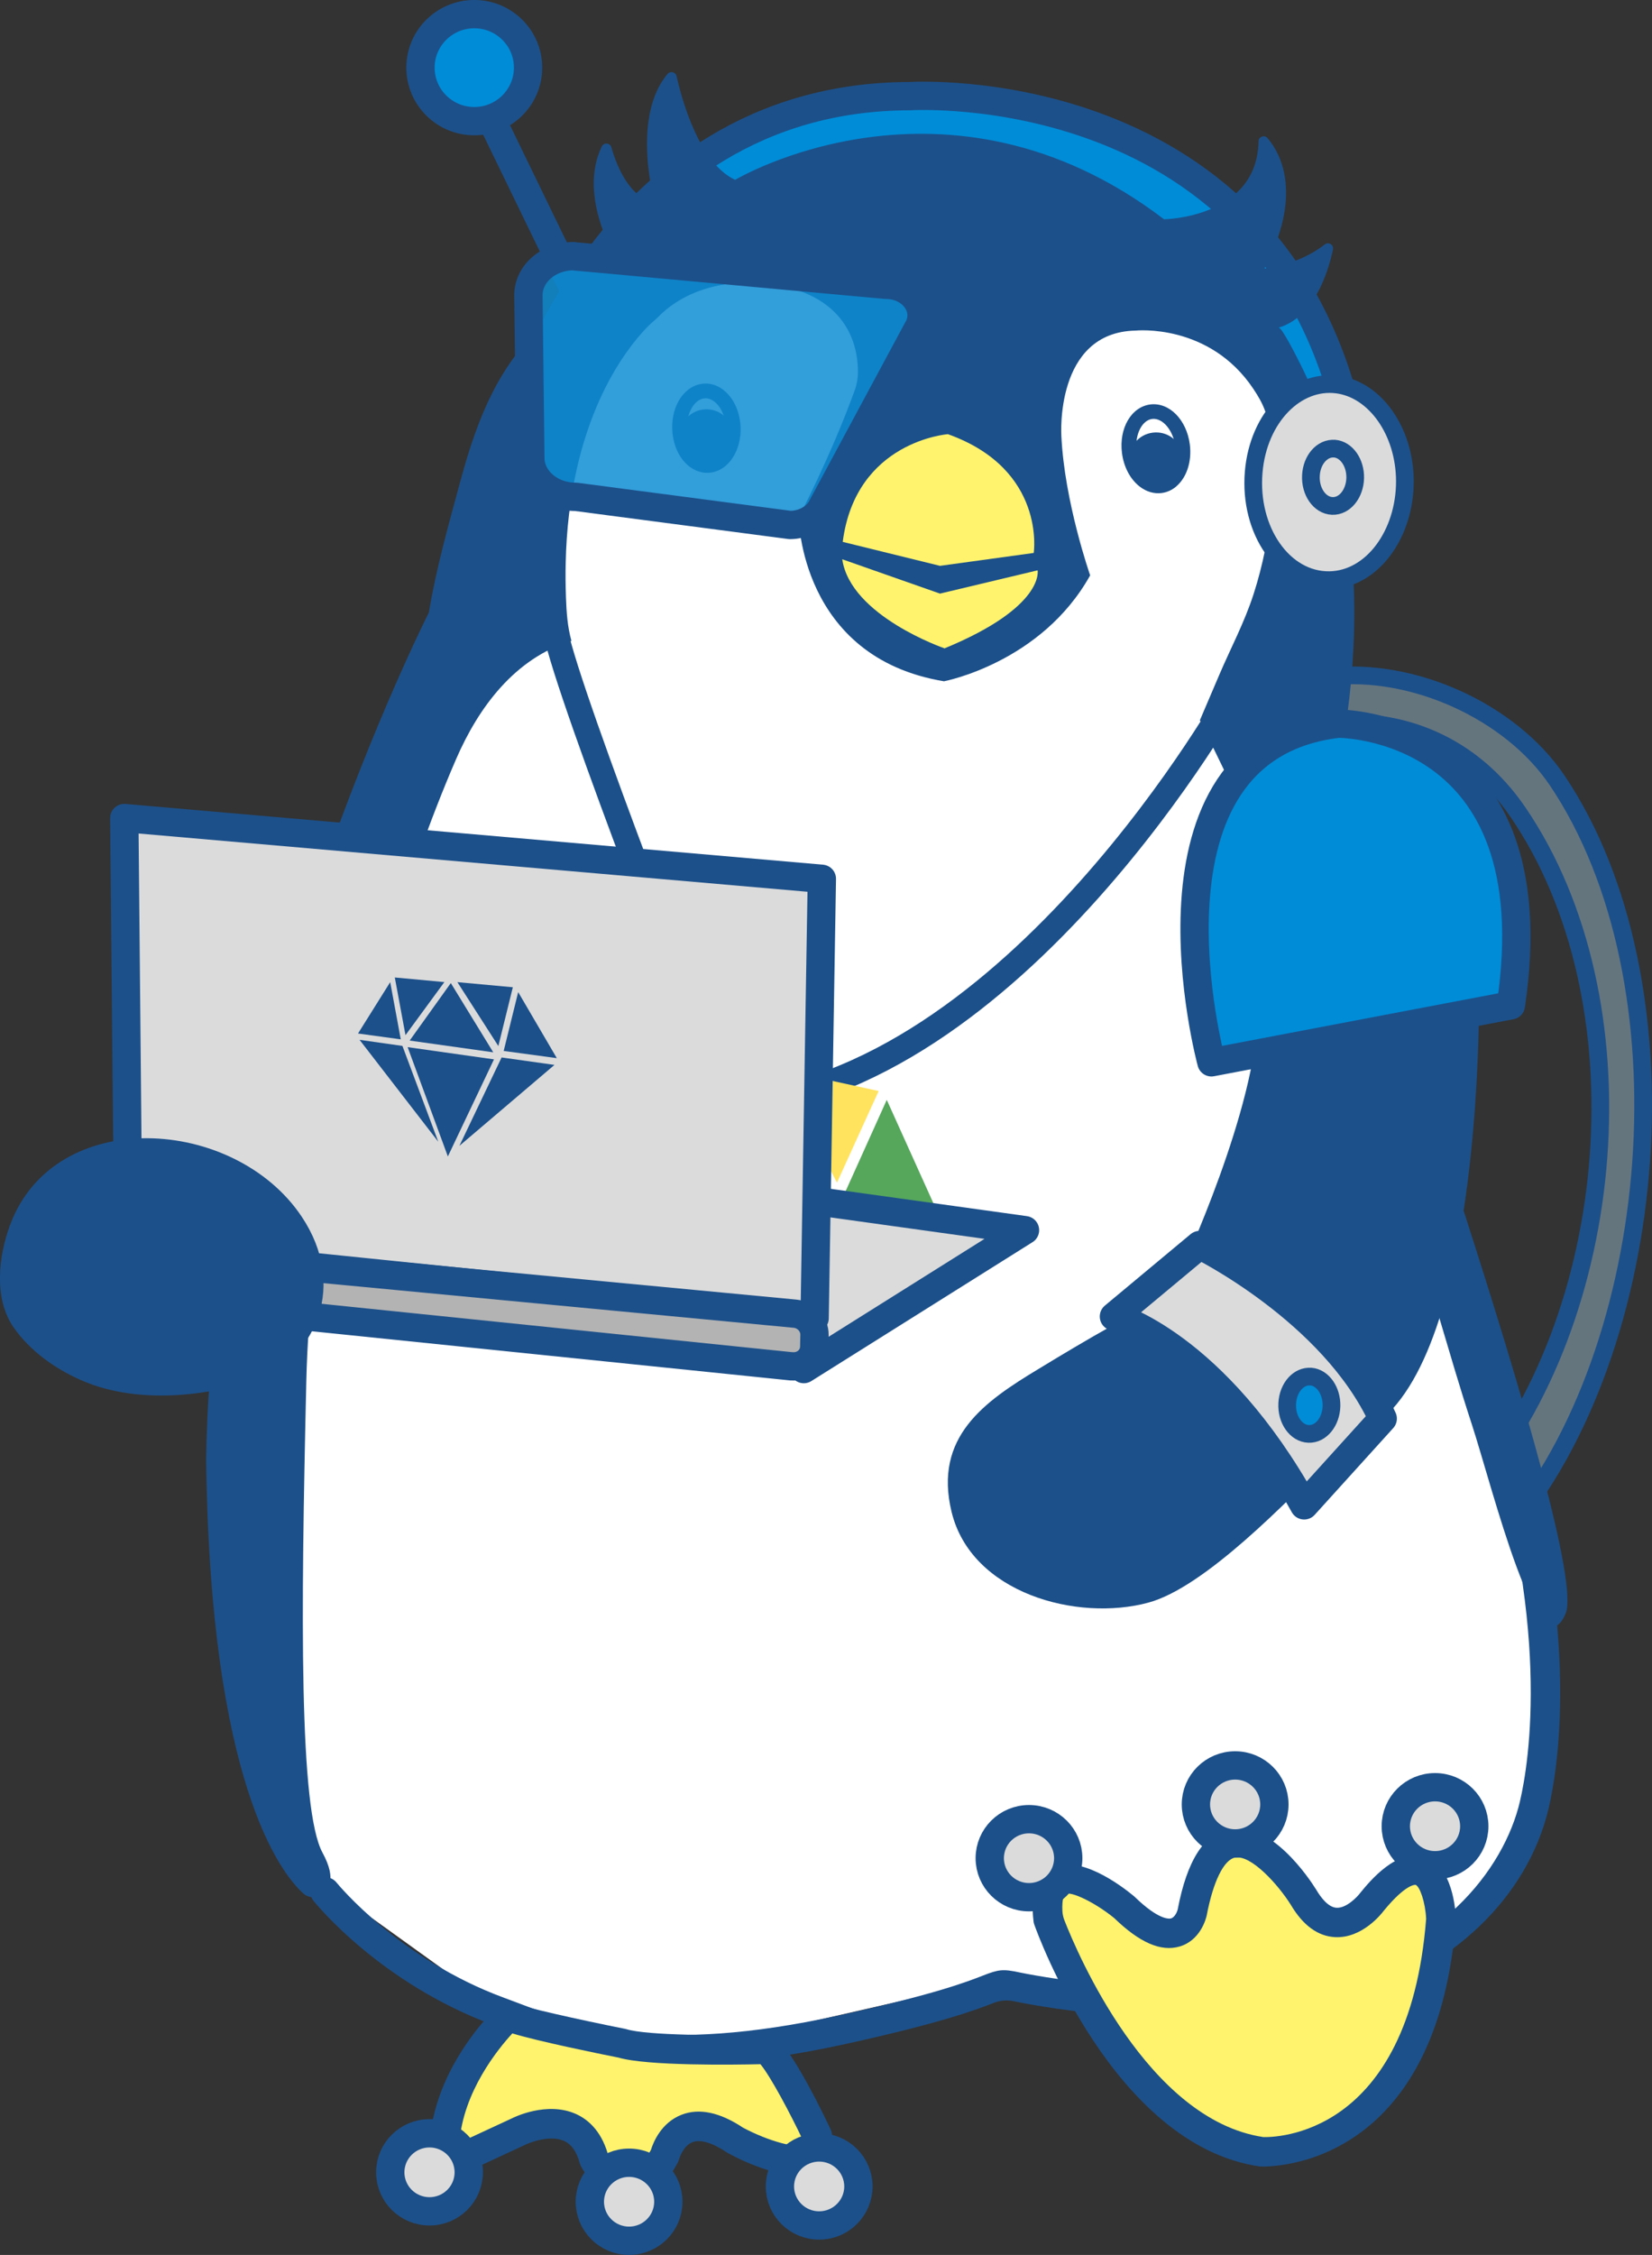 <?xml version="1.0" encoding="UTF-8"?>
<svg id="b" data-name="レイヤー 2" xmlns="http://www.w3.org/2000/svg" width="269.01" height="367.03" viewBox="0 0 269.01 367.03">
  <rect x="0" y="0" width="269.01" height="367.03" fill="#333333" stroke="none"/>
  <g id="c" data-name="layout">
    <g>
      <path d="M215.51,117.86c12.96-1.48,24.38,3.69,31.63,14.27,21.05,30.75,16.59,82.36-7.69,110.37l5.83,6.81c25.43-29.81,30.33-89.56,8.29-122.28-7.59-11.26-23.57-18.46-37.14-16.89l-.91,7.72Z" style="fill: #65757e; stroke: #1c508a; stroke-linecap: round; stroke-linejoin: round; stroke-width: 2.88px;"/>
      <path d="M83.6,69.7s14.08-53.92,64.49-54.05c0,0,60.11-3.92,72.05,55.02l-136.54-.97Z" style="fill: #008cd7; stroke: #1c508a; stroke-linecap: round; stroke-linejoin: round; stroke-width: 4.61px;"/>
      <path d="M70.44,116.32l-29.21,71.99-4.47,68.87,9.5,44.73,32.37,23.28,26.58,9.34,24.07-4.85,33.72-7.71s47.73,5.45,62.49-2.29c10.06-5.28,12.86-7.75,21.08-18.59,3.99-5.25,6.79-27.9,4.63-34.12l-4.71-26.05-29.24-85.54-13.93-34.16,9.39-39.25s-10.51-28.97-14.95-32.06c-4.44-3.09-17.71-2.88-17.71-2.88l-19.23,2.78-24.51-8.1-20.23,2.62-17.6,12.93-14.4,28.97-12.7,20.9-.93,9.19Z" style="fill: #fff;"/>
      <path d="M201.83,130.49c10.1,21.83,18.98,44.04,27.02,66.66,4.04,11.38,7.02,23.09,10.78,34.56,3.44,10.51,10.96,41.3,15.32,30.9,4.07-9.7-35.81-122.35-35.81-122.35-.69-3.09-1.16-6.23-1.37-9.39-.07-1-.11-1.99-.11-2.99-.01-2.19.54-4.18.92-6.32.31-1.79.59-3.59.83-5.39.46-3.42.78-6.86.96-10.3.5-9.71-.17-19.52-2.38-29-1.41-6.08-3.43-12.05-6.26-17.63-.2-.4-3-6.07-3.53-5.91,5.76-1.69,8.04-8.89,8.86-12.72.16-.76-.72-1.31-1.33-.83-4.38,3.43-9.82,3.94-9.82,3.94,6.17-11.9,2.8-18.51.51-21.23-.5-.59-1.47-.26-1.48.51-.24,12.5-15.39,12.69-15.39,12.69-35.39-26.97-69.84-6.42-69.84-6.42-5.84-2.7-8.66-12.96-9.54-16.88-.15-.68-1.02-.88-1.48-.34-5.99,7.14-2.08,20.92-2.08,20.92-4.15-.77-6.22-6.06-7.06-9-.21-.73-1.22-.82-1.55-.14-4.02,8.26,2.49,18.53,2.49,18.53-.07-.11-4.19,2.8-4.56,3.08-1.44,1.09-2.83,2.27-4.15,3.5-3.14,2.93-5.94,6.22-8.43,9.71-4.22,5.93-6.57,12.95-8.45,19.9-1.88,6.94-3.89,14.05-5.06,21.14,0,0-35.35,69.71-36.27,137.84.63,52.61,12.12,67.28,15.78,70.63.74.68,1.84.85,2.74.38,1.4-.73,2.84-2.55.43-6.98-3.83-7.03-3.53-38.66-2.64-76.78.55-23.61,5.76-46.92,12.88-69.37,3.4-10.72,7.03-21.53,11.51-31.85,3.67-8.46,9.56-16.41,18.78-19.25-.65-2.35-.8-4.62-.89-7.05-.07-1.93-.09-3.86-.04-5.79.12-5.14.69-10.27,1.83-15.28.88-3.87,2.12-7.66,3.76-11.28,1.21-2.66,2.65-5.23,4.35-7.62,1.08-1.53,2.27-2.99,3.59-4.31.47-.47,1.02-.88,1.48-1.35,6.88-7.05,17.38-5.51,17.38-5.51,13.66,1.47,15.21,10.39,15.2,14.4,0,1.05-.19,2.1-.55,3.08-3.98,10.94-9.1,20.61-9.1,20.61,0,0,.17,22.79,23.66,26.68,0,0,15.85-2.99,23.8-17.24,0,0-4.19-11.95-4.69-22.72,0,0-1.1-16.86,12.09-17.12,0,0,12-1.26,19.18,9.49.79,1.19,1.46,2.31,1.94,3.68,1.67,4.81,1.61,10.16,1.09,15.16-.51,4.89-1.48,9.86-2.99,14.54s-3.75,8.84-5.61,13.2q-1.57,3.67-3.14,7.35" style="fill: #1c508a;"/>
      <path d="M114.78,76.94c-2.86-.24-5.14-3.19-5.31-7-.18-4.06,2.12-7.36,5.24-7.5,1.25-.06,2.43.4,3.44,1.33,1.45,1.32,2.33,3.39,2.44,5.69h0c.08,1.86-.37,3.66-1.28,5.04-.99,1.51-2.4,2.39-3.96,2.45-.19,0-.38,0-.57-.01ZM115.07,64.83c-.08,0-.17,0-.25,0-1.72.08-3.07,2.37-2.95,5.01.12,2.64,1.67,4.82,3.38,4.74,1.03-.04,1.73-.88,2.05-1.37.63-.96.95-2.29.9-3.64h0c-.07-1.65-.69-3.15-1.66-4.03-.33-.3-.84-.64-1.46-.7Z" style="fill: #1c508a;"/>
      <path d="M119.26,70.49c.1,2.22-1.72,4.12-4.06,4.22-2.34.1-4.31-1.62-4.41-3.85-.1-2.23,1.71-4.13,4.06-4.23,2.34-.1,4.32,1.62,4.41,3.85Z" style="fill: #1c508a;"/>
      <path d="M191.53,79.19c-.68.57-1.49.95-2.39,1.06-1.23.15-2.46-.21-3.55-1.05-1.55-1.2-2.6-3.19-2.89-5.47-.51-4.03,1.52-7.5,4.61-7.9,3.1-.38,5.92,2.49,6.44,6.51.36,2.86-.56,5.44-2.22,6.84ZM186.49,68.71c-1.05.88-1.65,2.74-1.4,4.72t0,0c.2,1.63.94,3.08,1.98,3.88.4.31,1.03.66,1.78.57,1.7-.21,2.86-2.61,2.53-5.24-.34-2.62-2.06-4.65-3.76-4.45-.41.05-.79.23-1.12.51ZM183.9,73.58h0s0,0,0,0Z" style="fill: #1c508a;"/>
      <path d="M184.02,74.96c.27,2.21,2.39,3.77,4.71,3.48,2.33-.29,3.98-2.32,3.7-4.53-.28-2.23-2.39-3.78-4.72-3.49-2.32.29-3.98,2.31-3.69,4.53Z" style="fill: #1c508a;"/>
      <path d="M168.96,92.82s1.27,5.94-15.15,12.71c0,0-15.31-5.25-16.66-14.5l15.92,5.59,15.9-3.79Z" style="fill: #fff36d;"/>
      <path d="M168.33,90s2.07-13.59-13.97-19.33c0,0-15.02,1.1-17.13,17.53l15.84,3.9,15.26-2.1Z" style="fill: #fff36d;"/>
      <path d="M219.74,325.49c-1.94.57-3.94,1.04-5.98,1.41-23.24,4.2-47.61-.94-48.63-1.16q-1.7-.37-3.33.27c-2.65,1.03-8.16,3.18-24.09,6.68-31.17,6.85-45.04,1.59-55.17-2.25-.74-.28-1.46-.56-2.17-.82-18.38-6.77-28.87-19.67-29.31-20.22-.83-1.03-.65-2.53.38-3.35,1.04-.82,2.55-.65,3.37.38.18.22,10.21,12.45,27.22,18.72.72.27,1.46.55,2.22.83,9.56,3.63,22.65,8.59,52.42,2.05,15.57-3.42,20.84-5.48,23.38-6.47,2.54-.99,3.22-1.12,6.1-.49.24.05,24.45,5.16,46.76,1.13,21.39-3.87,32-18,34.58-28.93,1.48-6.27,5.37-29.47-6.83-65-.43-1.25.24-2.6,1.5-3.03,1.26-.41,2.62.24,3.05,1.49,12.61,36.73,8.52,61.05,6.96,67.63-3.43,14.53-15.87,26.28-32.41,31.12Z" style="fill: #1c508a;"/>
      <path d="M200.91,112.38s-35.53,64.17-82.28,67.52c0,0-22.89-57.95-27.54-74.57" style="fill: none; stroke: #1c508a; stroke-linecap: square; stroke-linejoin: round; stroke-width: 4.04px;"/>
      <g>
        <polygon points="152.6 197.19 137.67 193.95 144.4 179.02 152.6 197.19" style="fill: #56a65c;"/>
        <polygon points="143.08 177.58 136.29 192.5 126.8 174.03 143.08 177.58" style="fill: #ffe35f;"/>
        <polygon points="108.19 188.27 124.7 174.01 134.46 194.03 108.19 188.27" style="fill: #ff5e78;"/>
        <polygon points="122.73 173.46 107.09 186.58 106.73 169.99 122.73 173.46" style="fill: #56a65c;"/>
        <polygon points="104.91 171.06 105.21 187.62 90.27 184.39 104.91 171.06" style="fill: #6498d2;"/>
        <polygon points="90.43 186.31 105.39 189.55 112.23 218.32 90.43 186.31" style="fill: #ffe35f;"/>
        <polygon points="134.38 195.96 114.68 222.77 107.14 190.07 134.38 195.96" style="fill: #6498d2;"/>
        <polygon points="119.12 219.71 136.75 195.64 151.7 198.89 119.12 219.71" style="fill: #ff5e78;"/>
      </g>
      <path d="M225.16,230.9l-32.7-24.38s12.19-26.13,12.36-41.8l36.02-5.85s1.26,57.26-15.68,72.03" style="fill: #1c508a;"/>
      <path d="M216.42,237.55c-6.67,6.64-20.17,20.79-29.41,23.3-11.6,3.15-28.85-1.5-32.06-14.78-2.95-12.23,5.37-17.94,14.16-23.25,1.22-.74,16.7-10.2,17.31-9.47,0,0,30,24.2,30,24.2Z" style="fill: #1c508a;"/>
      <g>
        <path d="M212.37,245.02c-14.69-26.42-30.98-30.74-30.98-30.74l13.96-11.63s21.73,10.66,29.81,28.25l-12.79,14.12Z" style="fill: #dbdbdb; stroke: #1c508a; stroke-linecap: round; stroke-linejoin: round; stroke-width: 4.61px;"/>
        <path d="M213.45,224.07c-1.97-.16-3.71,1.77-3.84,4.36-.14,2.64,1.44,4.88,3.48,4.96,2.01.08,3.66-1.97,3.73-4.53.06-2.51-1.43-4.64-3.37-4.8Z" style="fill: #008cd7; stroke: #1c508a; stroke-linecap: round; stroke-linejoin: round; stroke-width: 2.88px;"/>
      </g>
      <g>
        <path d="M217.71,62.59c-6.59-.84-12.8,5.29-13.56,14.24-.81,9.56,4.9,17.71,12.34,17.6,6.98-.11,12.3-7.54,12.28-16.12-.02-8.09-4.83-14.93-11.05-15.72Z" style="fill: #dbdbdb; stroke: #1c508a; stroke-linecap: round; stroke-linejoin: round; stroke-width: 2.88px;"/>
        <path d="M217.31,73.03c-1.97-.16-3.71,1.77-3.84,4.36-.14,2.64,1.44,4.88,3.48,4.96,2.01.08,3.66-1.97,3.73-4.53.06-2.51-1.43-4.64-3.37-4.8Z" style="fill: #dbdbdb; stroke: #1c508a; stroke-linecap: round; stroke-linejoin: round; stroke-width: 2.88px;"/>
      </g>
      <path d="M217.93,117.79s34.94-.22,28.1,45.84l-48.76,9.28s-13.86-51.08,20.66-55.12Z" style="fill: #008cd7; stroke: #1c508a; stroke-linecap: round; stroke-linejoin: round; stroke-width: 4.61px;"/>
      <polygon points="130.89 222.84 166.91 200.23 126.8 194.65 130.89 222.84" style="fill: #dbdbdb; stroke: #1c508a; stroke-linecap: round; stroke-linejoin: round; stroke-width: 4.61px;"/>
      <g>
        <polygon points="132.65 214.56 20.9 203.13 20.24 133.15 133.83 143.04 132.65 214.56" style="fill: #dbdbdb; stroke: #1c508a; stroke-linecap: round; stroke-linejoin: round; stroke-width: 4.61px;"/>
        <g>
          <polygon points="90.67 172.23 82.02 171.06 84.38 161.48 90.67 172.23" style="fill: #1c508a;"/>
          <polygon points="83.51 160.69 81.15 170.26 74.48 159.86 83.51 160.69" style="fill: #1c508a;"/>
          <polygon points="66.71 169.37 73.41 160.01 80.32 171.28 66.71 169.37" style="fill: #1c508a;"/>
          <polygon points="72.36 159.85 66.03 168.49 64.29 159.1 72.36 159.85" style="fill: #1c508a;"/>
          <polygon points="63.54 159.86 65.26 169.17 58.3 168.22 63.54 159.86" style="fill: #1c508a;"/>
          <polygon points="58.55 169.25 65.53 170.24 71.37 185.84 58.55 169.25" style="fill: #1c508a;"/>
          <polygon points="80.44 172.43 72.93 188.23 66.38 170.44 80.44 172.43" style="fill: #1c508a;"/>
          <polygon points="74.81 186.5 81.68 172.12 90.29 173.33 74.81 186.5" style="fill: #1c508a;"/>
        </g>
        <path d="M128.86,222.39l-105.41-10.83c-1.65-.17-2.95-1.54-3.01-3.19l-.05-1.34c-.07-1.91,1.53-3.41,3.44-3.23l105.59,10.02c1.83.17,3.24,1.69,3.21,3.46l-.04,1.95c-.04,1.91-1.74,3.35-3.72,3.15Z" style="fill: #b3b3b3; stroke: #1c508a; stroke-linecap: round; stroke-linejoin: round; stroke-width: 4.61px;"/>
      </g>
      <path d="M13.24,224.66c9.66,4.26,22.18,2.37,29.58-.63,8.37-3.39,13.8-14.77,6.32-25.98-10.92-16.37-40.2-18.15-47.48,1.28-1.88,5.02-2.76,12.03.6,16.79,2.61,3.7,6.51,6.57,10.98,8.54Z" style="fill: #1c508a;"/>
      <g>
        <g>
          <path d="M82.79,328.2s-11.74,10.89-10.32,24.3l11.8-5.48s9.87-5.06,12.46,4.44c0,0,5.55,10.54,11.52-.62,0,0,2.15-8.74,11.5-2.47,0,0,14.39,7.78,13.33-.73,0,0-5.56-11.82-8.24-14.08,0,0-18.68.53-23.53-.98,0,0-16.47-3.29-18.53-4.38Z" style="fill: #fff36d;"/>
          <path d="M102.93,358.35c-.18.01-.35.02-.53.02-4.63-.02-7.49-5.2-7.8-5.79-.08-.15-.15-.32-.19-.49-.52-1.91-1.37-3.1-2.61-3.64-2.22-.97-5.45.22-6.41.71l-11.89,5.52c-.71.33-1.53.3-2.21-.08-.68-.38-1.13-1.07-1.21-1.84-1.53-14.44,10.55-25.83,11.07-26.31.75-.7,1.87-.84,2.77-.37,1.29.62,10.1,2.6,17.88,4.15.08.02.16.04.24.06,3.27,1.01,15.39,1.07,22.74.87.6-.02,1.18.19,1.63.57,2.93,2.47,7.9,12.84,8.86,14.9.11.23.18.47.21.72.4,3.25-.93,4.89-2.12,5.69-4.13,2.8-12.35-1.25-14.77-2.56-.07-.04-.13-.08-.2-.12-2.38-1.6-4.33-2.18-5.64-1.68-1.54.59-2.15,2.71-2.16,2.73-.05.19-.12.38-.21.56-2.14,4.01-4.65,6.15-7.46,6.38ZM98.98,350.55c.74,1.28,2.25,3.02,3.43,3.02.99,0,2.33-1.36,3.59-3.64.34-1.12,1.62-4.43,5.01-5.73,2.86-1.1,6.22-.39,9.98,2.11,4.23,2.26,8.83,3.4,9.65,2.76h0s.11-.2.07-.79c-2-4.21-5.14-10.16-6.88-12.3-4.29.1-18.42.3-23.11-1.07-3.42-.68-13.01-2.64-17.29-3.94-2.33,2.53-8,9.47-8.62,17.79l8.43-3.91c.5-.26,5.8-2.85,10.49-.79,1.76.77,4.08,2.52,5.24,6.49ZM82.79,328.2h.01s-.01,0-.01,0ZM82.79,328.2h.01s-.01,0-.01,0Z" style="fill: #1c508a;"/>
        </g>
        <ellipse cx="69.94" cy="353.58" rx="6.39" ry="6.35" style="fill: #dbdbdb; stroke: #1c508a; stroke-linecap: round; stroke-linejoin: round; stroke-width: 4.61px;"/>
        <ellipse cx="102.44" cy="358.37" rx="6.39" ry="6.35" style="fill: #dbdbdb; stroke: #1c508a; stroke-linecap: round; stroke-linejoin: round; stroke-width: 4.61px;"/>
        <ellipse cx="133.39" cy="355.88" rx="6.39" ry="6.35" style="fill: #dbdbdb; stroke: #1c508a; stroke-linecap: round; stroke-linejoin: round; stroke-width: 4.61px;"/>
      </g>
      <g>
        <g>
          <path d="M170.7,312.45s12.19,34.46,34.7,37.78c0,0,26.1,1.65,29.24-37.63.01-.16.01-.32,0-.48-.12-1.98-1.31-14.65-11.2-2.61,0,0-5.98,8.08-11.17-.7,0,0-13.55-21.61-18.16,2.55,0,0-1.83,8.04-11.06-.94,0,0-13.99-11.56-12.36,2.03Z" style="fill: #fff36d;"/>
          <path d="M212.54,351.56c-4.17,1.22-7.2,1.08-7.3,1.07-.07,0-.13-.01-.2-.02-23.68-3.5-36.1-37.9-36.62-39.36-.06-.17-.1-.34-.12-.51-.53-4.44.41-7.36,2.82-8.65,4.51-2.44,11.46,2.83,13.48,4.5l.16.14c3.94,3.83,5.64,3.6,5.94,3.52.66-.22,1.01-1.17,1.07-1.43,1.53-8.05,4.32-12.39,8.47-13.17,6.71-1.25,12.91,8.03,14.08,9.91.79,1.34,1.98,2.88,3.32,2.96,1.6.09,3.37-1.76,3.86-2.42,1.54-1.89,6.03-7.36,10.56-5.84,4.5,1.51,4.96,8.64,5.01,10.05,0,.09,0,.17,0,.26-2.16,27.98-15.81,36.45-24.52,39ZM205.63,347.84c1.8.07,23.79.11,26.6-35.51-.12-2.72-1.04-5.31-1.72-5.54-.01,0-1.52-.25-5.2,4.24-.27.37-3.46,4.5-7.91,4.27-2.8-.14-5.23-1.92-7.21-5.27-2.11-3.35-6.48-8.16-9.06-7.68-1.84.34-3.58,3.88-4.64,9.46-.11.48-1.01,4.03-4.42,5.02h0c-3.02.88-6.5-.63-10.63-4.63-3.08-2.51-7.03-4.44-8.01-3.91-.13.07-.53.77-.43,2.77.03.52.14,1.04.34,1.53,2.12,5.42,13.58,32.37,32.3,35.24Z" style="fill: #1c508a;"/>
        </g>
        <ellipse cx="167.56" cy="302.45" rx="6.39" ry="6.35" style="fill: #dbdbdb; stroke: #1c508a; stroke-linecap: round; stroke-linejoin: round; stroke-width: 4.61px;"/>
        <ellipse cx="201.13" cy="293.7" rx="6.39" ry="6.35" style="fill: #dbdbdb; stroke: #1c508a; stroke-linecap: round; stroke-linejoin: round; stroke-width: 4.61px;"/>
        <ellipse cx="233.68" cy="297.25" rx="6.39" ry="6.35" style="fill: #dbdbdb; stroke: #1c508a; stroke-linecap: round; stroke-linejoin: round; stroke-width: 4.61px;"/>
      </g>
      <g>
        <line x1="76.4" y1="11.96" x2="95.58" y2="51.47" style="fill: none; stroke: #1c508a; stroke-linecap: round; stroke-linejoin: round; stroke-width: 4.61px;"/>
        <ellipse cx="77.23" cy="11.01" rx="8.76" ry="8.71" style="fill: #008cd7; stroke: #1c508a; stroke-linecap: round; stroke-linejoin: round; stroke-width: 4.61px;"/>
      </g>
      <path d="M93.39,41.71l50.88,4.65c4.36-.01,7.16,3.99,5.11,7.3l-15.69,29.17c-.99,1.6-2.93,2.61-5.04,2.62l-34.86-4.58c-4.06.03-7.38-2.78-7.43-6.28l-.31-26.49c-.04-3.52,3.25-6.39,7.34-6.41Z" style="fill: rgba(13, 140, 212, .84); stroke: #1c508a; stroke-linecap: round; stroke-linejoin: round; stroke-width: 4.61px;"/>
    </g>
  </g>
</svg>